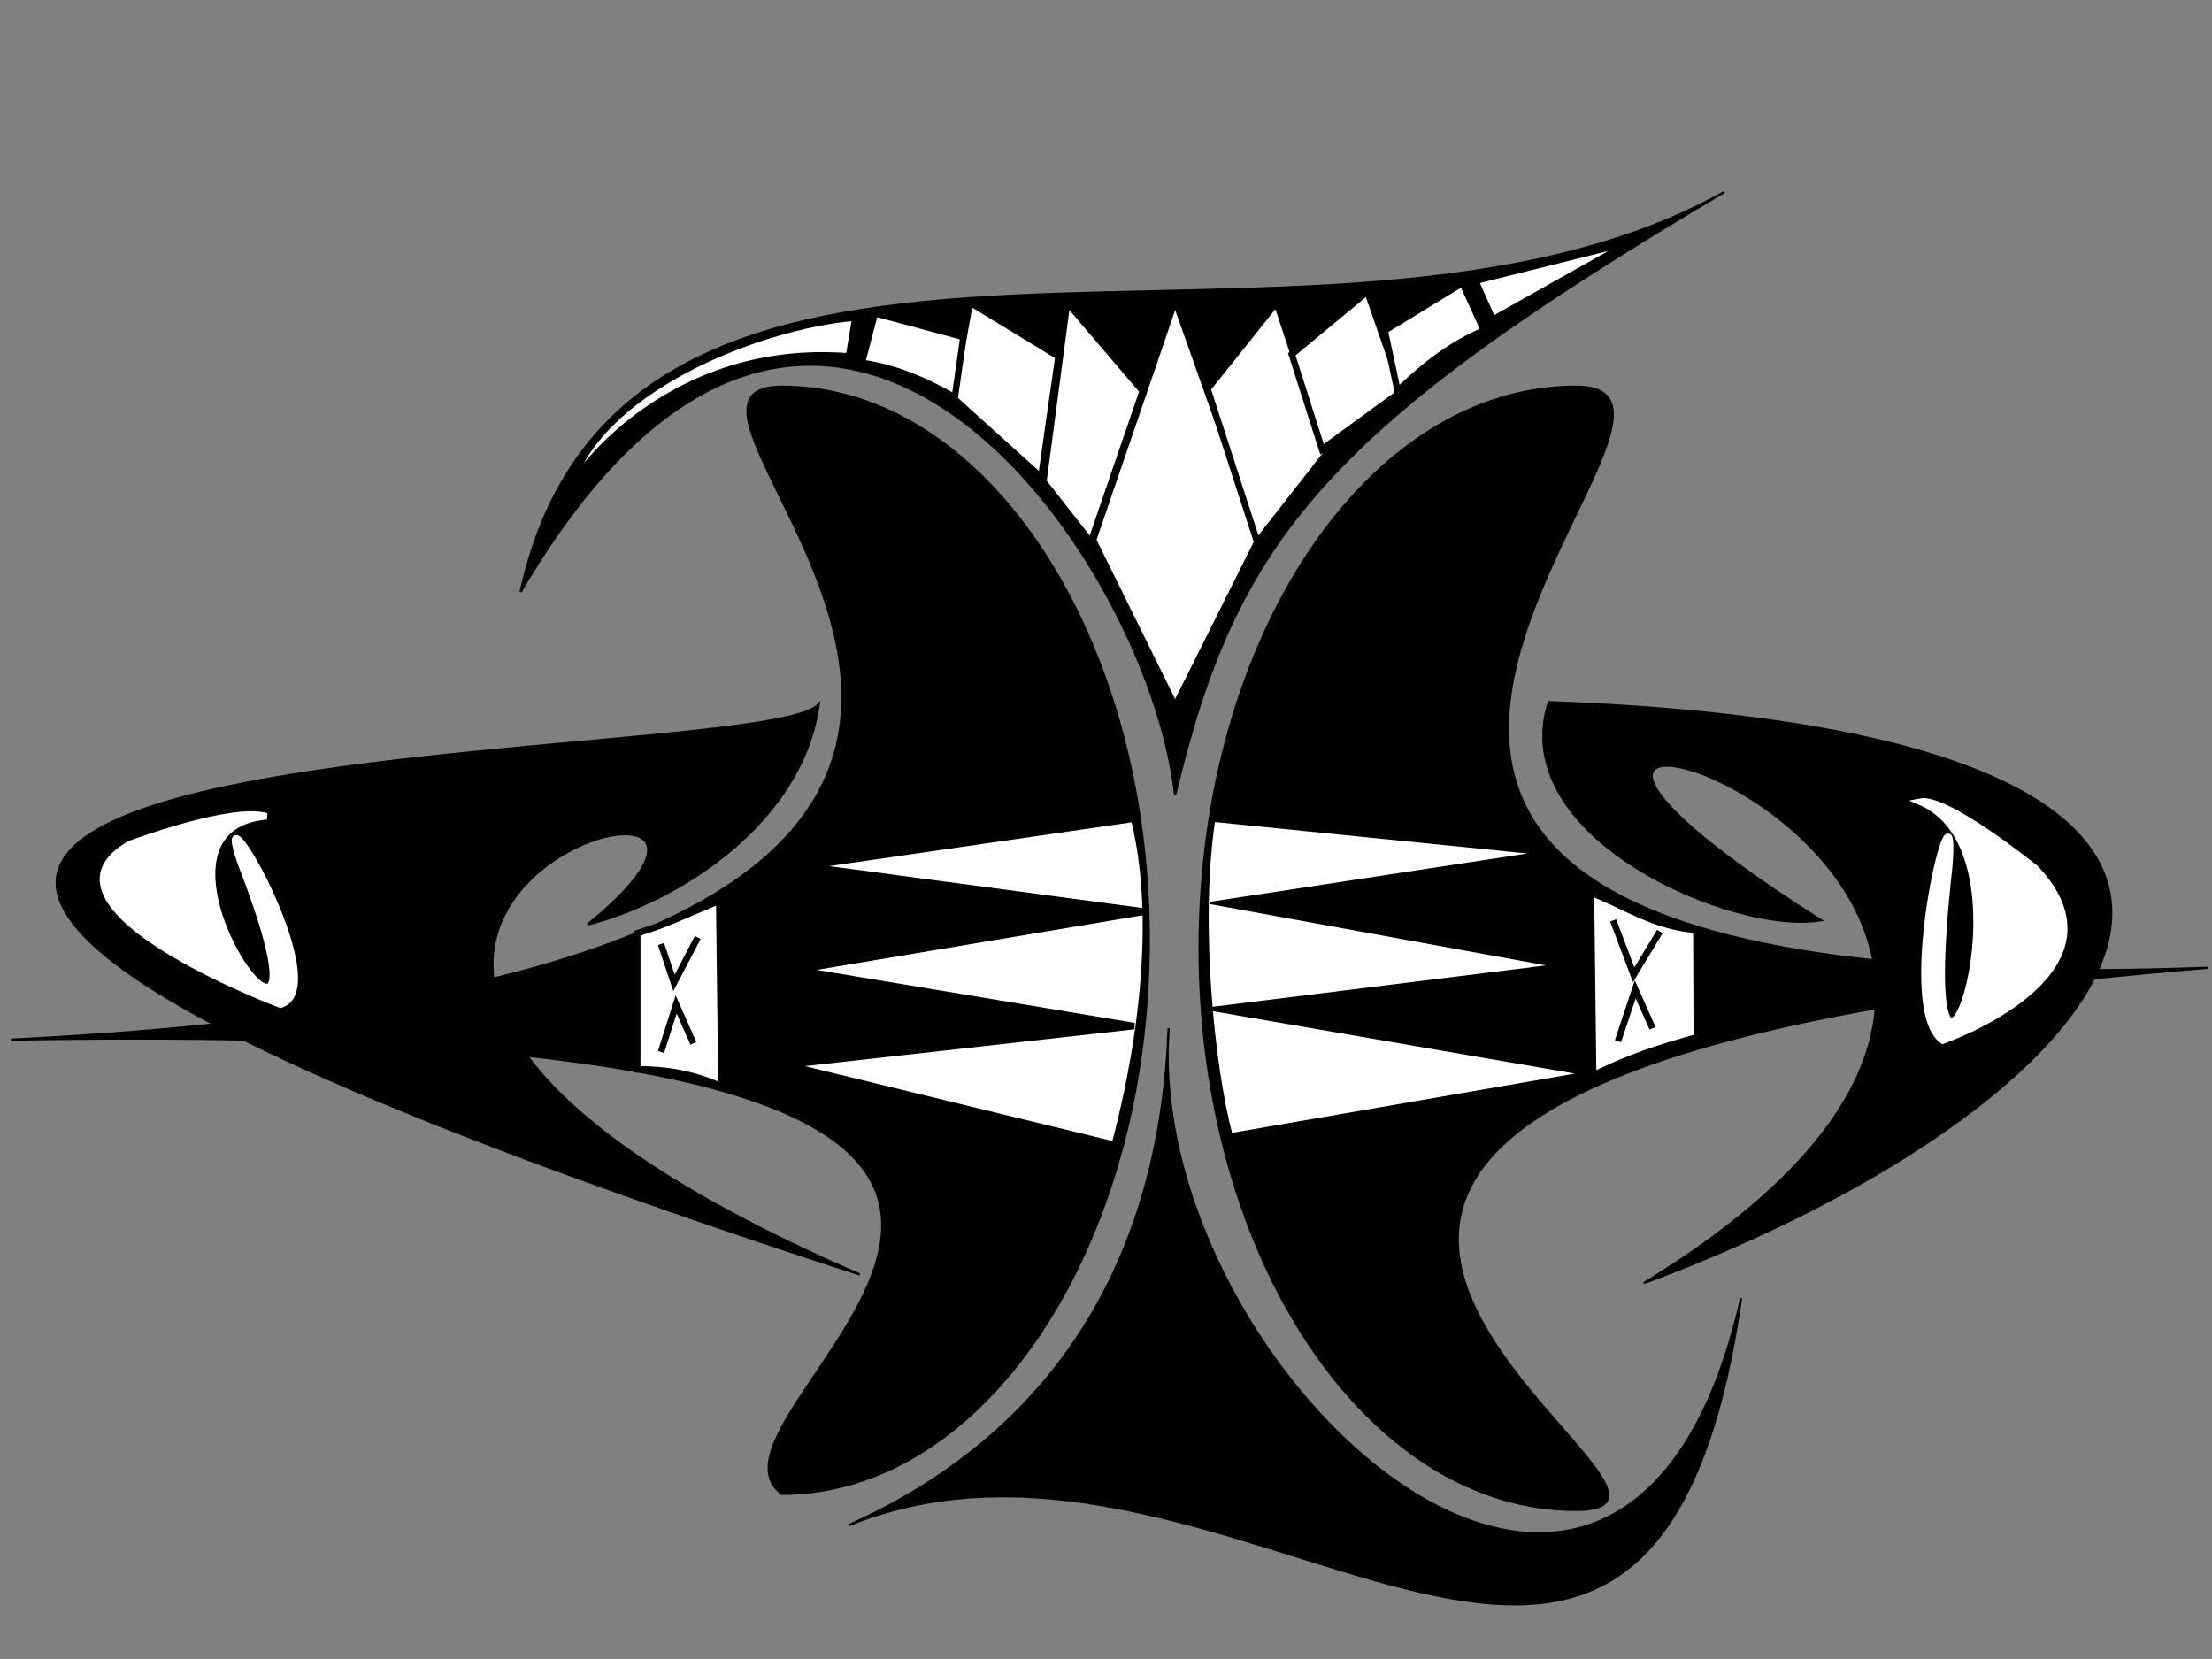 <?xml version="1.0"?><svg width="1024" height="768" xmlns="http://www.w3.org/2000/svg">
 <rect width="100%" height="100%" fill="#808080" stroke="none"/>
 <!-- Created with SVG-edit - http://svg-edit.googlecode.com/ -->
 <title>samoa tatau tree</title>
 <g>
  <title>Layer 1</title>
  <g id="svg_263">
   <g id="svg_260">
    <path id="svg_206" d="m5,481.286c644.283,-32.25 263.034,-302.286 356.904,-302.286c93.869,0 169.903,114.691 169.903,256.286c0,141.594 -76.034,256.285 -169.903,256.285c-54.87,-41 297.864,-221.82 -356.904,-210.285z" stroke="#000000" fill="#000000"/>
    <path id="svg_207" d="m1022,448c-567.275,21.326 -196.021,-269 -292.344,-269c-96.323,0 -174.345,116.353 -174.345,260c0,143.647 78.022,260 174.345,260c96.323,0 -332.082,-200.093 292.344,-251z" stroke="#000000" fill="#000000"/>
    <path id="svg_216" d="m544,368c-12.667,-113.333 -165.333,-328.667 -303,-94c49.333,-222.667 371.667,-81.333 557,-185c-185,109.667 -226,161.333 -254,279z" stroke="#000000" fill="#000000"/>
    <path id="svg_218" d="m272,428c128.333,-104.333 -246.333,0.333 126,162c-810.333,-263 -47.667,-230 -19,-264c-7.333,54 -63.667,91 -107,102z" stroke="#000000" fill="#000000"/>
    <path id="svg_219" d="m843,426c-39.667,7 -146.333,-38 -126,-101c401.667,15 275.333,183 44,269c310.333,-190 -175.333,-331 82,-168z" stroke="#000000" fill="#000000"/>
    <path id="svg_220" d="m393,706c65,-29 143,-92 148,-230c-12,158.667 211,363.333 265,125c-42,290 -235,33 -413,105z" stroke="#000000" fill="#000000"/>
    <path id="svg_222" d="m525,379l-152,22l157,21l-161,27l156,26l-161,18l152,37c5.667,-21 23.333,-93 9,-151z" stroke-width="3" stroke="#000000" fill="#ffffff"/>
    <path id="svg_223" d="m295,432c13,-4 16.514,-6 37.946,-15l1.054,86c-13,-6 -26,-8 -39,-8l0,-63z" stroke-width="3" stroke="#000000" fill="#ffffff"/>
    <path id="svg_224" d="m306,437l6,18l11,-21" stroke-width="3" stroke="#000000" fill="#ffffff"/>
    <path id="svg_225" d="m306,487l7,-22l8,18" stroke-width="3" stroke="#000000" fill="#ffffff"/>
    <path id="svg_226" d="m562,380l149,15l-151,23l159,29l-161,20l174,30l-162,28c-7.667,-28.333 -15.333,-95.667 -8,-145z" stroke="#000000" fill="#ffffff"/>
    <path id="svg_227" d="m737,414c15.935,6.353 28.285,15.147 47.805,16.971l0.195,48.882c-16.333,4.451 -30.667,9.078 -47,17.147l-1,-83z" stroke-width="2" stroke="#000000" fill="#ffffff"/>
    <path transform="rotate(-5.553, 758.5, 437.999)" id="svg_228" d="m748,425l7,26l14,-18.778" stroke-width="3" stroke="#000000" fill="#ffffff"/>
    <path id="svg_229" d="m749,482l8,-24l8,18" stroke-width="3" stroke="#000000" fill="#ffffff"/>
    <path id="svg_237" d="m544,327l-38,-77l38,-111l39,110l-39,78z" stroke-width="3" stroke="#000000" fill="#ffffff"/>
    <path id="svg_238" d="m529,181l-35,-41l-11,83l22,28l24,-70z" stroke-width="3" stroke="#000000" fill="#ffffff"/>
    <path id="svg_239" d="m559,180l32,-40l23,70l-32,41l-23,-71z" stroke-width="3" stroke="#000000" fill="#ffffff"/>
    <path id="svg_240" d="m490,165l-41,-25l-8,44l41,37l8,-56z" stroke-width="3" stroke="#000000" fill="#ffffff"/>
    <path id="svg_241" d="m598,164l35,-29l16,46l-37,27l-14,-44z" stroke-width="3" stroke="#000000" fill="#ffffff"/>
    <path id="svg_242" d="m446,156l-41,-11l-6,23c14.667,2 29.333,8 43,16l4,-28z" stroke-width="3" stroke="#000000" fill="#ffffff"/>
    <path id="svg_243" d="m641,153l36,-22l10,22c-15,6.333 -27,15.667 -40,28l-6,-28z" stroke-width="3" stroke="#000000" fill="#ffffff"/>
    <path id="svg_250" d="m396,147c-46.667,4 -122.333,35 -133,82c-2.333,-2 42.333,-71 130,-64c1,-6 2,-12 3,-18z" stroke-width="3" stroke="#000000" fill="#ffffff"/>
    <path id="svg_251" d="m683,130l72,-18l-64,36l-8,-18z" stroke-width="3" stroke="#000000" fill="#ffffff"/>
   </g>
   <path id="svg_261" d="m946.446,412.473c-0.834,-1.249 -27.755,-45.428 -40.005,-47.096c48.364,44.199 -70.264,182.112 2.317,33.688c23.304,-50.914 -45.528,51.48 -29.615,74.068c10.979,0 92.783,-2.699 67.302,-60.659z" transform="rotate(-19.69, 914.03, 419.254)" stroke-width="3" stroke="#ffffff" fill="#ffffff"/>
   <path id="svg_262" d="m55.418,406.167c1.136,-0.917 37.815,-33.358 54.505,-34.583c-65.895,32.456 95.732,133.726 -3.157,24.737c-31.751,-37.386 62.03,37.802 40.349,54.388c-14.958,0 -126.414,-1.982 -91.697,-44.542z" transform="rotate(20.954, 99.559, 411.146)" stroke-width="3" stroke="#ffffff" fill="#ffffff"/>
  </g>
 </g>
</svg>